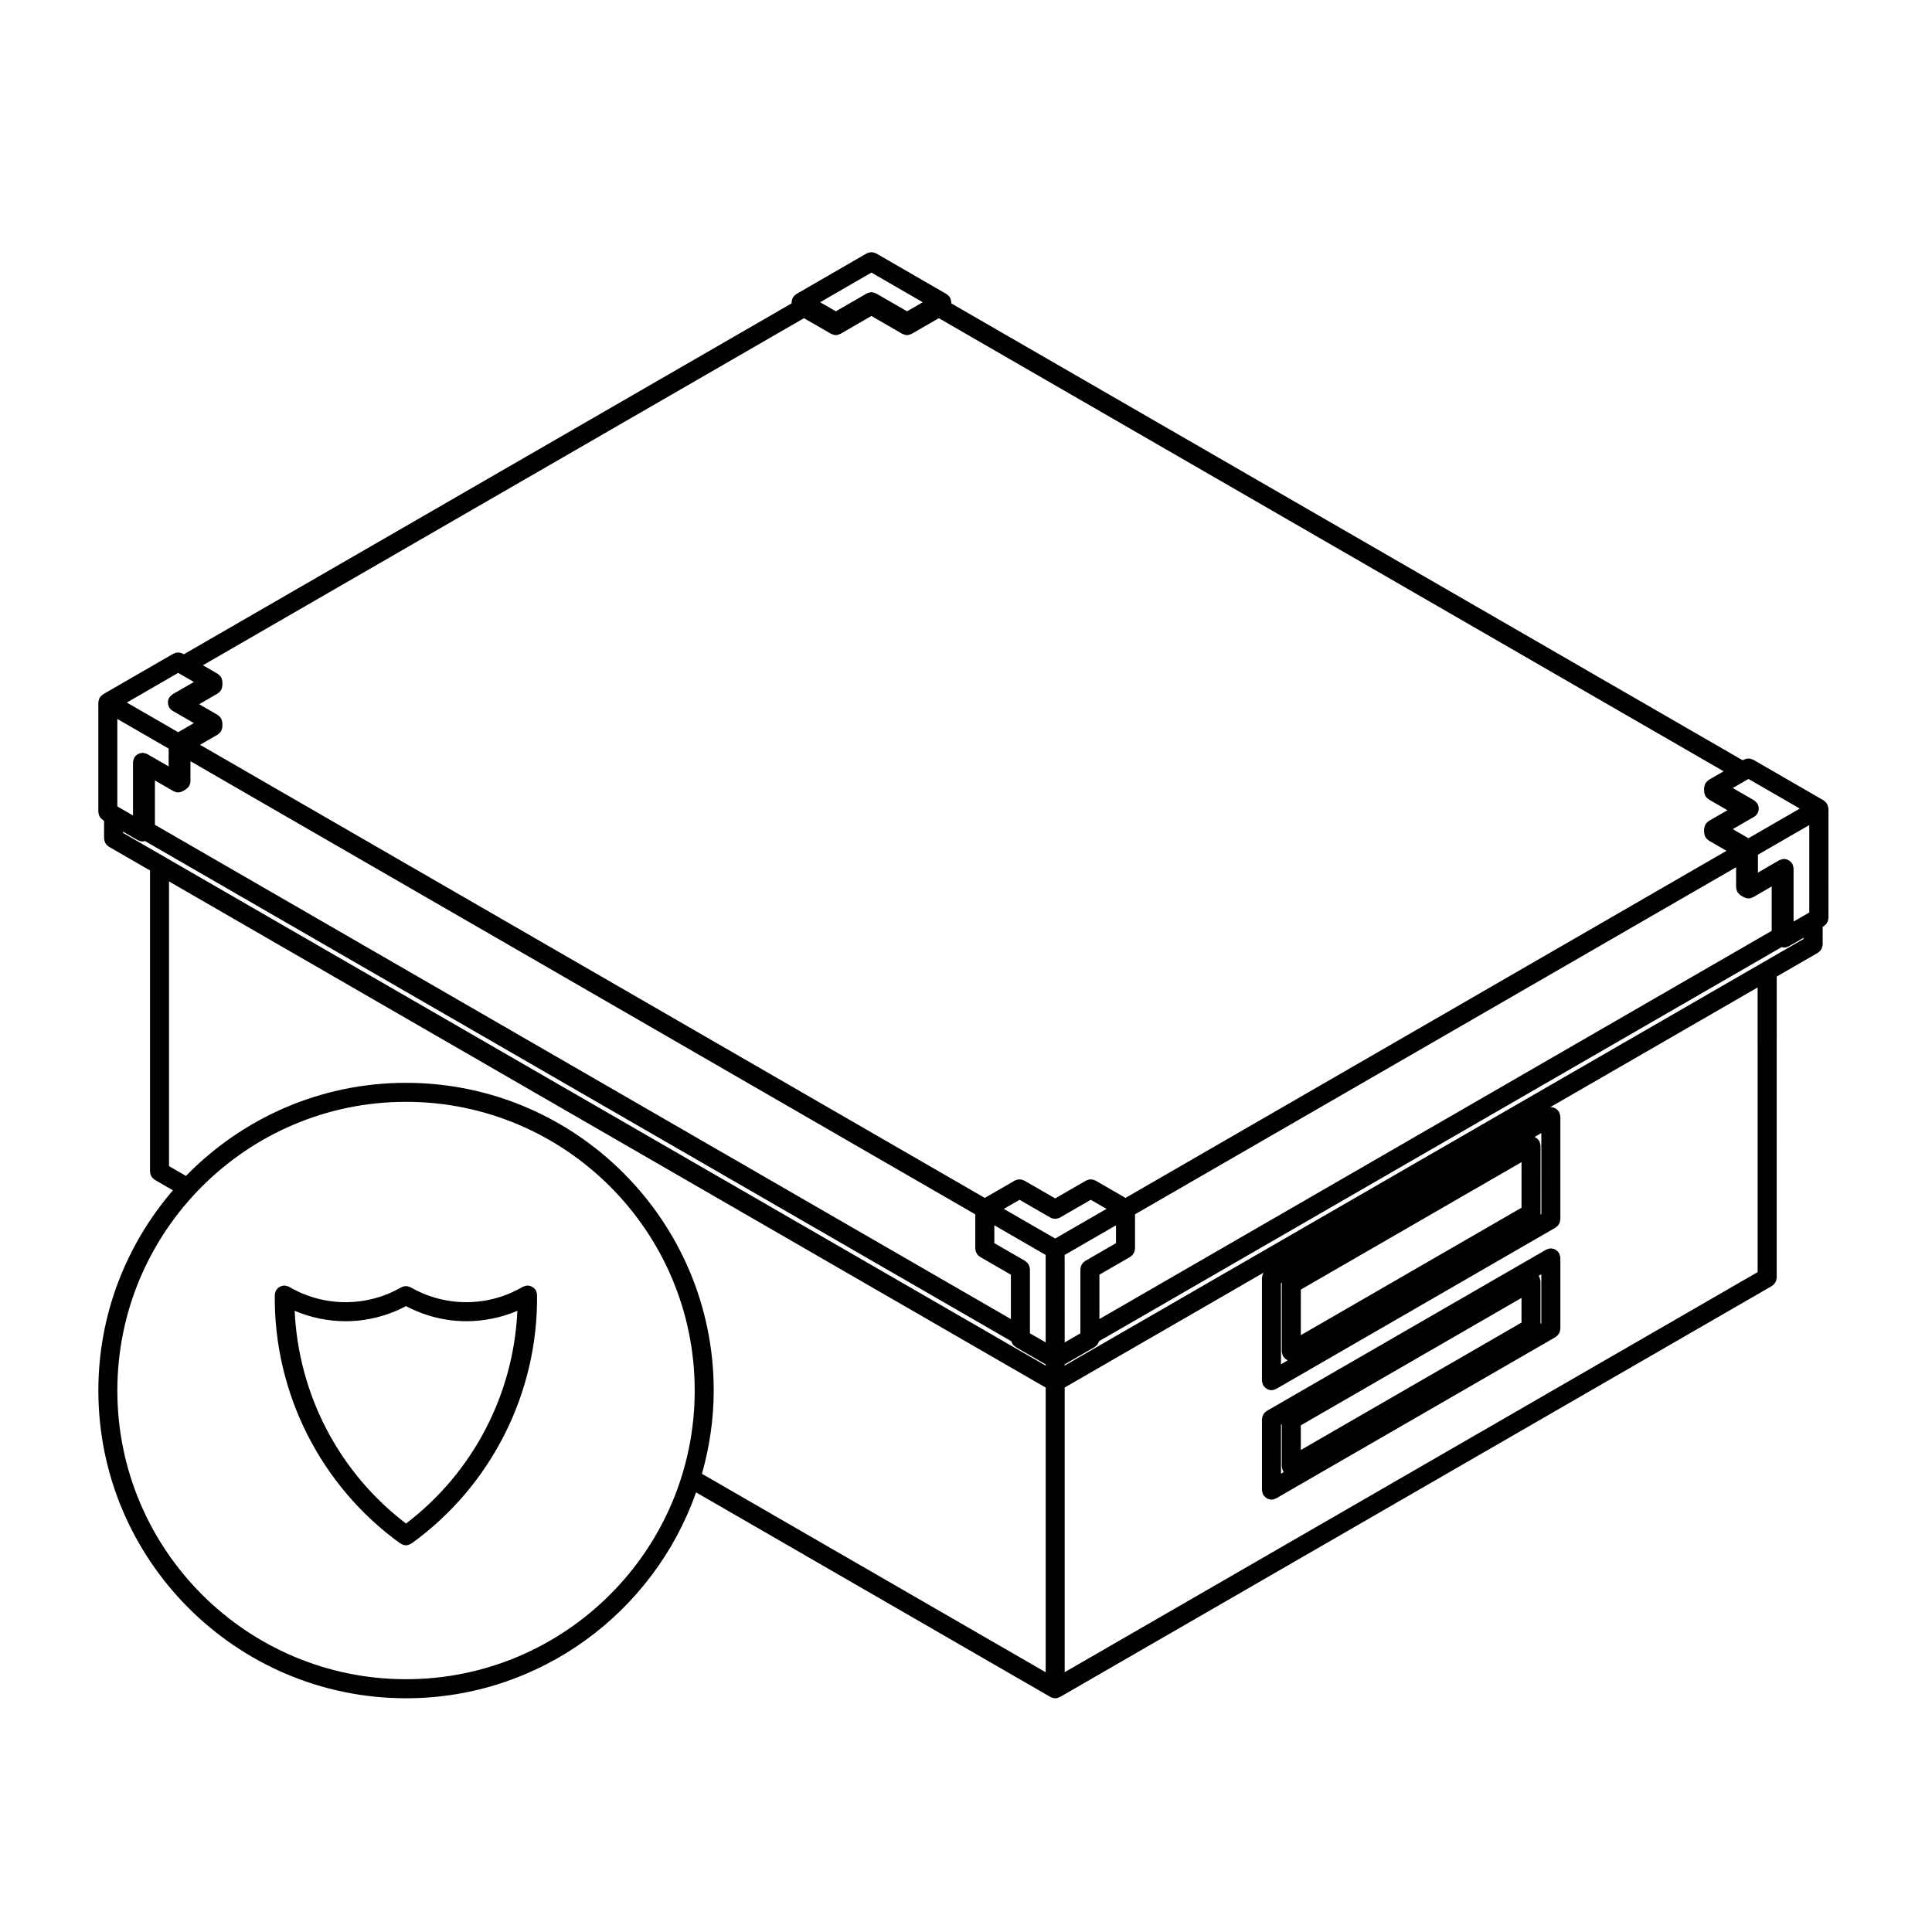 <?xml version="1.0" encoding="UTF-8"?>
<!-- Uploaded to: ICON Repo, www.svgrepo.com, Generator: ICON Repo Mixer Tools -->
<svg fill="#000000" width="800px" height="800px" version="1.1" viewBox="144 144 512 512" xmlns="http://www.w3.org/2000/svg">
 <g>
  <path d="m628.45 357.8c-0.023-0.109-0.055-0.223-0.098-0.332-0.035-0.105-0.074-0.207-0.121-0.309-0.023-0.047-0.023-0.102-0.051-0.141-0.023-0.039-0.074-0.07-0.105-0.109-0.059-0.098-0.121-0.176-0.195-0.258-0.082-0.098-0.156-0.176-0.258-0.258-0.086-0.074-0.168-0.137-0.258-0.203-0.047-0.023-0.07-0.07-0.105-0.098l-18.641-10.762c-0.098-0.055-0.191-0.055-0.289-0.102-0.16-0.07-0.316-0.133-0.492-0.168-0.168-0.035-0.328-0.035-0.5-0.035-0.152 0-0.297 0-0.441 0.031-0.18 0.035-0.344 0.102-0.516 0.168-0.098 0.047-0.195 0.051-0.289 0.102l-0.266 0.152-209.73-121.08v-0.301c0-0.055-0.023-0.102-0.031-0.145-0.004-0.105-0.02-0.215-0.039-0.324-0.023-0.117-0.055-0.227-0.098-0.336-0.035-0.105-0.074-0.207-0.121-0.309-0.023-0.047-0.023-0.102-0.051-0.141-0.023-0.047-0.07-0.07-0.102-0.109-0.059-0.098-0.125-0.172-0.195-0.262-0.082-0.09-0.16-0.168-0.25-0.25-0.086-0.074-0.168-0.133-0.258-0.195-0.039-0.023-0.066-0.074-0.109-0.102l-18.641-10.766c-0.09-0.055-0.191-0.055-0.289-0.102-0.168-0.07-0.324-0.133-0.504-0.172-0.16-0.031-0.312-0.031-0.473-0.031s-0.312 0-0.473 0.031c-0.18 0.039-0.344 0.105-0.516 0.176-0.09 0.039-0.188 0.039-0.277 0.098l-18.637 10.766c-0.047 0.023-0.07 0.074-0.109 0.102-0.098 0.066-0.176 0.121-0.262 0.203-0.09 0.082-0.172 0.156-0.25 0.246-0.07 0.09-0.137 0.168-0.195 0.262-0.031 0.047-0.074 0.07-0.102 0.109-0.023 0.039-0.023 0.102-0.047 0.141-0.051 0.102-0.09 0.195-0.125 0.309-0.039 0.109-0.066 0.223-0.09 0.336-0.02 0.105-0.039 0.215-0.047 0.324 0 0.051-0.031 0.098-0.031 0.145v0.301l-161.04 92.977-0.262-0.152c-0.098-0.055-0.207-0.066-0.301-0.105-0.156-0.07-0.312-0.125-0.48-0.16-0.172-0.035-0.328-0.035-0.5-0.035-0.152 0-0.297 0-0.441 0.031-0.191 0.035-0.363 0.105-0.539 0.18-0.086 0.039-0.176 0.039-0.258 0.09l-18.641 10.766c-0.039 0.023-0.066 0.066-0.105 0.098-0.098 0.066-0.18 0.125-0.266 0.207-0.09 0.082-0.172 0.156-0.25 0.246-0.07 0.09-0.137 0.168-0.195 0.262-0.023 0.047-0.074 0.066-0.102 0.109-0.023 0.047-0.023 0.102-0.051 0.141-0.051 0.102-0.09 0.195-0.121 0.309-0.039 0.109-0.07 0.223-0.098 0.336-0.02 0.105-0.035 0.215-0.039 0.324 0 0.055-0.031 0.102-0.031 0.145v28.988c0 0.105 0.051 0.203 0.059 0.309 0.02 0.176 0.047 0.344 0.105 0.508 0.051 0.156 0.125 0.293 0.211 0.43 0.082 0.141 0.16 0.277 0.266 0.395 0.109 0.133 0.246 0.238 0.383 0.344 0.086 0.059 0.141 0.152 0.238 0.207l0.258 0.145v4.695c0 0.105 0.047 0.195 0.059 0.301 0.02 0.176 0.047 0.344 0.105 0.516 0.051 0.156 0.125 0.293 0.207 0.43 0.082 0.137 0.156 0.266 0.262 0.395 0.121 0.133 0.258 0.242 0.402 0.348 0.082 0.066 0.133 0.141 0.223 0.195l10.918 6.301v79.809c0 0.105 0.051 0.195 0.059 0.301 0.023 0.176 0.047 0.344 0.105 0.516 0.055 0.156 0.133 0.293 0.211 0.43 0.082 0.137 0.156 0.273 0.262 0.387 0.117 0.137 0.258 0.246 0.402 0.352 0.082 0.059 0.137 0.145 0.223 0.195l4.805 2.777c-12.281 14.277-19.758 32.797-19.758 53.066 0 44.961 36.582 81.543 81.543 81.543 35.5 0 65.688-22.836 76.855-54.562l93.926 54.227h0.004c0.039 0.023 0.086 0.02 0.121 0.039 0.336 0.176 0.711 0.297 1.125 0.297 0 0 0 0.004 0.004 0.004h0.004s0.004-0.004 0.012-0.004c0.402 0 0.777-0.117 1.117-0.297 0.039-0.02 0.086-0.016 0.121-0.039h0.012l188.67-108.93c0.09-0.055 0.141-0.133 0.227-0.195 0.141-0.105 0.281-0.215 0.398-0.348 0.105-0.125 0.18-0.258 0.262-0.395 0.082-0.137 0.156-0.273 0.211-0.43 0.055-0.168 0.082-0.332 0.105-0.516 0.012-0.105 0.059-0.191 0.059-0.301l0.008-79.816 10.914-6.297c0.09-0.055 0.141-0.133 0.227-0.195 0.141-0.105 0.281-0.215 0.398-0.348 0.105-0.125 0.18-0.258 0.262-0.395s0.156-0.273 0.211-0.43c0.055-0.168 0.082-0.332 0.105-0.516 0.012-0.105 0.059-0.191 0.059-0.301v-4.695l0.262-0.145c0.098-0.055 0.152-0.145 0.242-0.211 0.137-0.105 0.266-0.207 0.379-0.332 0.109-0.121 0.191-0.262 0.273-0.398s0.152-0.273 0.207-0.422c0.059-0.168 0.086-0.336 0.105-0.52 0.016-0.105 0.066-0.191 0.066-0.301l-0.004-28.996c0-0.055-0.031-0.098-0.031-0.141-0.035-0.113-0.047-0.227-0.07-0.336zm-6.488 35.043-10.914 6.297-184.89 106.75v-0.332l7.941-4.586c0.09-0.051 0.141-0.137 0.227-0.195 0.141-0.105 0.281-0.215 0.398-0.352 0.105-0.117 0.18-0.25 0.262-0.387s0.156-0.273 0.211-0.43c0.023-0.066 0.066-0.121 0.082-0.191l180.89-104.43c0.207 0.055 0.402 0.125 0.625 0.125h0.004 0.004 0.004 0.004c0.406-0.004 0.77-0.121 1.117-0.297 0.039-0.02 0.086-0.02 0.121-0.039 0.004-0.004 0.004-0.004 0.012-0.004l3.898-2.254v0.324zm-12.172 88.285-183.64 106.02v-75.438l52.719-30.441c-0.023 0.047-0.039 0.098-0.066 0.137-0.082 0.137-0.156 0.273-0.211 0.43-0.055 0.168-0.082 0.332-0.105 0.516-0.012 0.105-0.059 0.191-0.059 0.301v27.246c0 0.055 0.031 0.098 0.031 0.141 0.012 0.172 0.055 0.332 0.102 0.504 0.051 0.16 0.09 0.324 0.16 0.473 0.023 0.047 0.02 0.102 0.047 0.141 0.039 0.066 0.105 0.086 0.145 0.141 0.176 0.258 0.395 0.473 0.648 0.648 0.09 0.059 0.16 0.121 0.258 0.168 0.344 0.176 0.719 0.301 1.133 0.301 0.004 0 0.012-0.004 0.012-0.004 0.414 0 0.789-0.121 1.137-0.309 0.035-0.02 0.082-0.012 0.109-0.031l74.035-42.742c0.09-0.051 0.137-0.137 0.223-0.195 0.141-0.105 0.281-0.215 0.398-0.352 0.105-0.117 0.188-0.25 0.266-0.387 0.082-0.137 0.156-0.273 0.207-0.43 0.059-0.168 0.086-0.332 0.105-0.516 0.016-0.105 0.066-0.191 0.066-0.301v-27.242c0-0.051-0.031-0.098-0.031-0.145-0.012-0.168-0.059-0.328-0.105-0.5-0.047-0.16-0.086-0.316-0.156-0.473-0.023-0.047-0.023-0.102-0.051-0.141-0.055-0.098-0.141-0.145-0.207-0.23-0.105-0.141-0.211-0.277-0.344-0.387-0.121-0.105-0.258-0.191-0.398-0.273-0.133-0.082-0.266-0.152-0.414-0.203-0.176-0.066-0.352-0.09-0.539-0.105-0.102-0.016-0.176-0.059-0.277-0.059-0.051 0-0.09 0.023-0.137 0.031-0.004 0-0.012-0.004-0.02-0.004l54.957-31.73zm-422.26-110.09-10.918-6.301v-0.336l3.906 2.258s0.004 0 0.012 0.004c0.039 0.02 0.086 0.02 0.125 0.039 0.336 0.172 0.707 0.293 1.113 0.297h0.004 0.004c0.223 0 0.418-0.074 0.625-0.125l229.58 132.55c0.02 0.07 0.059 0.125 0.082 0.191 0.055 0.156 0.125 0.293 0.211 0.43 0.082 0.137 0.156 0.273 0.262 0.387 0.117 0.137 0.258 0.246 0.402 0.352 0.082 0.059 0.133 0.145 0.223 0.195l7.945 4.586v0.332zm187.41-154.8 13.602 7.859-4.168 2.402-8.176-4.719c-0.047-0.023-0.098-0.023-0.137-0.051-0.102-0.047-0.191-0.09-0.297-0.121-0.121-0.047-0.238-0.082-0.359-0.102-0.109-0.023-0.223-0.039-0.336-0.039-0.047-0.004-0.086-0.031-0.133-0.031-0.039 0-0.082 0.027-0.125 0.031-0.109 0-0.223 0.016-0.332 0.039-0.125 0.02-0.242 0.059-0.363 0.102-0.102 0.039-0.195 0.082-0.293 0.121-0.047 0.023-0.098 0.023-0.137 0.051l-8.176 4.719-4.168-2.402zm-17.875 12.082 7.184 4.144s0.004 0 0.012 0.004c0.035 0.02 0.082 0.02 0.121 0.039 0.344 0.172 0.711 0.293 1.117 0.297h0.004 0.004c0.406-0.004 0.777-0.121 1.117-0.297 0.039-0.02 0.086-0.02 0.121-0.039 0.004-0.004 0.004-0.004 0.012-0.004l8.176-4.727 8.176 4.727s0.004 0 0.012 0.004c0.035 0.02 0.082 0.02 0.121 0.039 0.344 0.172 0.711 0.293 1.117 0.297h0.004 0.004c0.406-0.004 0.777-0.121 1.117-0.297 0.039-0.02 0.086-0.02 0.121-0.039 0.004-0.004 0.004-0.004 0.012-0.004l7.184-4.144 207.98 120.08-3.906 2.258c-0.039 0.023-0.066 0.07-0.105 0.098-0.098 0.066-0.176 0.125-0.266 0.207-0.09 0.082-0.168 0.156-0.246 0.246-0.074 0.09-0.137 0.168-0.195 0.262-0.031 0.047-0.082 0.066-0.105 0.109-0.023 0.047-0.023 0.102-0.051 0.141-0.051 0.102-0.09 0.195-0.121 0.309-0.039 0.109-0.07 0.223-0.098 0.336-0.02 0.105-0.035 0.215-0.047 0.324 0 0.051-0.031 0.098-0.031 0.145v0.875c0 0.055 0.031 0.102 0.031 0.145 0.012 0.105 0.023 0.215 0.047 0.324 0.023 0.117 0.055 0.227 0.098 0.336 0.035 0.105 0.074 0.207 0.121 0.309 0.023 0.047 0.023 0.102 0.051 0.141 0.023 0.039 0.066 0.051 0.09 0.09 0.066 0.102 0.133 0.191 0.211 0.289 0.117 0.133 0.258 0.242 0.398 0.348 0.086 0.066 0.133 0.141 0.223 0.195l0.016 0.004c0.004 0.004 0.004 0.012 0.016 0.012l4.875 2.816-4.906 2.832c-0.039 0.023-0.059 0.066-0.102 0.09-0.102 0.066-0.188 0.133-0.277 0.211-0.09 0.082-0.168 0.156-0.246 0.25-0.074 0.082-0.137 0.16-0.195 0.258-0.031 0.039-0.082 0.07-0.105 0.109-0.023 0.039-0.023 0.102-0.051 0.141-0.051 0.102-0.09 0.195-0.121 0.309-0.039 0.109-0.07 0.223-0.098 0.332-0.02 0.109-0.035 0.223-0.047 0.332 0 0.051-0.031 0.09-0.031 0.141v0.875c0 0.105 0.051 0.195 0.066 0.301 0.02 0.176 0.047 0.344 0.105 0.516 0.051 0.156 0.125 0.293 0.207 0.43 0.082 0.137 0.156 0.273 0.266 0.387 0.117 0.137 0.258 0.246 0.398 0.352 0.086 0.059 0.133 0.145 0.223 0.195l4.672 2.695-159.27 91.984-7.941-4.586c-0.09-0.055-0.188-0.055-0.281-0.098-0.168-0.074-0.328-0.141-0.516-0.176-0.156-0.031-0.312-0.031-0.473-0.031-0.156 0-0.312 0-0.469 0.031-0.188 0.035-0.348 0.105-0.523 0.176-0.09 0.039-0.18 0.047-0.266 0.098l-8.176 4.719-8.176-4.719c-0.098-0.055-0.195-0.055-0.289-0.102-0.168-0.074-0.324-0.137-0.504-0.172-0.16-0.031-0.312-0.031-0.48-0.031-0.168 0-0.312 0-0.473 0.031-0.176 0.035-0.336 0.105-0.508 0.176-0.09 0.039-0.188 0.039-0.277 0.098l-7.945 4.586-207.97-120.08 4.637-2.676c0.004 0 0.012 0 0.016-0.004l0.016-0.012c0.09-0.055 0.141-0.133 0.223-0.195 0.145-0.105 0.281-0.215 0.402-0.348 0.074-0.098 0.141-0.18 0.207-0.277 0.02-0.039 0.066-0.051 0.086-0.09 0.023-0.051 0.023-0.102 0.051-0.145 0.051-0.105 0.09-0.203 0.125-0.312 0.035-0.109 0.066-0.223 0.09-0.332 0.02-0.105 0.035-0.211 0.039-0.316 0-0.059 0.031-0.105 0.031-0.156v-0.883c0-0.055-0.023-0.098-0.031-0.145-0.004-0.109-0.02-0.211-0.047-0.324-0.02-0.117-0.051-0.227-0.09-0.336-0.039-0.105-0.074-0.207-0.125-0.309-0.02-0.047-0.02-0.102-0.047-0.141-0.023-0.039-0.07-0.074-0.102-0.109-0.059-0.098-0.125-0.176-0.195-0.258-0.082-0.098-0.16-0.176-0.25-0.258-0.086-0.07-0.168-0.137-0.258-0.195-0.047-0.031-0.07-0.074-0.109-0.102l-4.902-2.832 4.875-2.816c0.004-0.004 0.004-0.004 0.012-0.004l0.012-0.012c0.09-0.051 0.141-0.137 0.223-0.195 0.145-0.105 0.281-0.215 0.402-0.352 0.082-0.09 0.145-0.18 0.211-0.289 0.02-0.035 0.066-0.051 0.086-0.086 0.023-0.047 0.023-0.102 0.047-0.141 0.051-0.102 0.09-0.195 0.125-0.309 0.039-0.109 0.066-0.223 0.09-0.336 0.02-0.109 0.039-0.211 0.047-0.324 0-0.055 0.031-0.098 0.031-0.145v-0.883c0-0.055-0.031-0.102-0.031-0.156-0.004-0.105-0.02-0.211-0.039-0.316-0.02-0.109-0.051-0.223-0.09-0.332-0.039-0.105-0.082-0.207-0.125-0.312-0.023-0.051-0.023-0.102-0.051-0.145-0.023-0.047-0.07-0.07-0.102-0.109-0.059-0.09-0.121-0.168-0.191-0.25-0.082-0.09-0.16-0.168-0.25-0.246-0.09-0.082-0.176-0.145-0.277-0.215-0.039-0.02-0.059-0.059-0.102-0.086l-3.906-2.269zm263.9 129.96-13.609 7.859-4.16-2.41 4.875-2.82c0.004 0 0.004-0.004 0.012-0.004v-0.004h0.016l0.754-0.438c0.363-0.211 0.625-0.508 0.836-0.836 0.023-0.035 0.07-0.055 0.09-0.09 0.055-0.098 0.059-0.203 0.102-0.301 0.07-0.156 0.133-0.312 0.168-0.484 0.031-0.16 0.031-0.316 0.031-0.484 0-0.156 0-0.312-0.031-0.469-0.035-0.172-0.102-0.328-0.168-0.492-0.039-0.102-0.047-0.203-0.102-0.297-0.031-0.047-0.074-0.074-0.102-0.109-0.098-0.137-0.207-0.25-0.324-0.367-0.125-0.121-0.246-0.246-0.387-0.336-0.047-0.031-0.066-0.074-0.109-0.102l-5.656-3.266 3.883-2.242c0.004 0 0.004-0.004 0.004-0.004l0.004-0.004h0.012l0.266-0.152zm2.519 27.539-0.266 0.145s-0.004 0.012-0.012 0.012l-3.891 2.246v-14.086c0-0.055-0.023-0.102-0.031-0.145-0.012-0.168-0.055-0.324-0.102-0.492-0.047-0.172-0.086-0.324-0.16-0.48-0.02-0.047-0.02-0.102-0.051-0.141-0.051-0.098-0.137-0.145-0.203-0.23-0.105-0.141-0.211-0.277-0.344-0.387-0.121-0.105-0.25-0.18-0.383-0.262-0.141-0.086-0.281-0.16-0.441-0.215-0.156-0.055-0.316-0.074-0.488-0.102-0.105-0.016-0.207-0.066-0.316-0.066-0.055 0-0.102 0.031-0.152 0.031-0.16 0.012-0.312 0.059-0.48 0.102-0.172 0.047-0.328 0.086-0.484 0.156-0.051 0.023-0.102 0.023-0.141 0.051l-0.762 0.438c-0.004 0.004-0.004 0.004-0.016 0.012l-4.887 2.828v-4.731l13.602-7.848zm-448.12-27.957c-0.004 0-0.004-0.012-0.012-0.012l-0.258-0.145v-23.176l13.602 7.856v4.731l-4.898-2.832-0.75-0.438c-0.047-0.031-0.098-0.023-0.141-0.051-0.152-0.082-0.309-0.117-0.473-0.16-0.172-0.051-0.336-0.098-0.52-0.105-0.051-0.004-0.09-0.031-0.137-0.031-0.102 0-0.176 0.047-0.273 0.055-0.191 0.023-0.367 0.051-0.551 0.109-0.141 0.051-0.273 0.117-0.402 0.191-0.145 0.086-0.281 0.168-0.414 0.281-0.133 0.105-0.23 0.238-0.332 0.371-0.066 0.09-0.156 0.141-0.211 0.238-0.023 0.051-0.023 0.102-0.051 0.145-0.074 0.152-0.117 0.312-0.16 0.48-0.047 0.168-0.09 0.316-0.102 0.488 0 0.059-0.031 0.105-0.031 0.156v14.09zm9.691-7.035 4.898 2.832s0.004 0 0.012 0.004c0.039 0.02 0.086 0.02 0.125 0.039 0.336 0.172 0.707 0.293 1.113 0.297h0.004 0.004c0.406-0.004 0.777-0.121 1.117-0.297 0.039-0.023 0.086-0.023 0.125-0.051h0.012l0.727-0.422c0.004 0 0.012-0.004 0.016-0.012l0.02-0.012c0.09-0.051 0.137-0.133 0.215-0.191 0.145-0.109 0.289-0.223 0.402-0.359 0.082-0.09 0.145-0.176 0.207-0.277 0.023-0.039 0.066-0.051 0.09-0.09 0.023-0.047 0.023-0.102 0.051-0.141 0.051-0.105 0.09-0.203 0.125-0.312 0.035-0.109 0.066-0.223 0.09-0.332 0.02-0.105 0.035-0.215 0.039-0.324 0-0.051 0.031-0.098 0.031-0.145v-5.305l207.98 120.08v9.09c0 0.105 0.051 0.195 0.059 0.301 0.023 0.176 0.047 0.344 0.105 0.516 0.055 0.156 0.133 0.293 0.211 0.43 0.082 0.137 0.156 0.266 0.262 0.395 0.117 0.133 0.258 0.242 0.402 0.348 0.082 0.066 0.137 0.141 0.223 0.195l8.176 4.727v11.754l-226.84-130.98zm229.14 111.13 8.176 4.719h0.004c0.324 0.188 0.695 0.262 1.062 0.293 0.066 0.004 0.121 0.051 0.188 0.051h0.004c0.066 0 0.121-0.047 0.188-0.051 0.367-0.031 0.734-0.105 1.062-0.293h0.012l8.176-4.719 4.168 2.41-13.602 7.856-13.609-7.856zm2.695 18.098c-0.023-0.176-0.047-0.344-0.105-0.516-0.055-0.156-0.125-0.293-0.211-0.43-0.082-0.137-0.156-0.266-0.262-0.395-0.117-0.133-0.258-0.242-0.402-0.348-0.082-0.066-0.133-0.141-0.223-0.195l-8.176-4.727v-4.727l13.602 7.856v23.176l-4.168-2.402v-16.992c0-0.109-0.051-0.199-0.055-0.301zm9.262-3.481 13.598-7.856v4.727l-8.176 4.727c-0.09 0.055-0.141 0.133-0.227 0.195-0.141 0.105-0.281 0.215-0.398 0.348-0.105 0.125-0.18 0.258-0.262 0.395s-0.156 0.273-0.211 0.43c-0.055 0.168-0.082 0.332-0.105 0.516-0.012 0.105-0.059 0.191-0.059 0.301v16.992l-4.16 2.402-0.008-23.176zm9.203 5.227 8.176-4.727c0.09-0.055 0.141-0.133 0.227-0.195 0.141-0.105 0.281-0.215 0.398-0.348 0.105-0.125 0.18-0.258 0.262-0.395s0.156-0.273 0.211-0.43c0.055-0.168 0.082-0.332 0.105-0.516 0.012-0.105 0.059-0.191 0.059-0.301v-9.09l159.29-91.969v5.305c0 0.051 0.031 0.098 0.031 0.145 0.004 0.105 0.023 0.215 0.047 0.324 0.023 0.117 0.055 0.227 0.09 0.336 0.039 0.105 0.074 0.203 0.121 0.301 0.023 0.051 0.023 0.102 0.051 0.141 0.02 0.039 0.07 0.055 0.09 0.098 0.07 0.102 0.133 0.191 0.215 0.289 0.109 0.133 0.25 0.242 0.395 0.344 0.086 0.07 0.137 0.152 0.23 0.207l0.012 0.004s0.004 0 0.004 0.004l0.746 0.43s0.004 0 0.012 0.004c0.035 0.02 0.082 0.016 0.117 0.031 0.332 0.176 0.711 0.297 1.117 0.297 0.004 0 0.004 0.004 0.004 0.004h0.004 0.004s0-0.004 0.004-0.004c0.406 0 0.777-0.117 1.117-0.297 0.039-0.02 0.09-0.016 0.125-0.039h0.004l4.898-2.832v11.758l-178.16 102.88zm-244.14-159.48 0.262 0.152h0.004l0.012 0.012s0.004 0 0.012 0.004l3.883 2.238-5.664 3.269c-0.039 0.023-0.066 0.066-0.102 0.09-0.152 0.102-0.277 0.227-0.406 0.359-0.117 0.117-0.227 0.227-0.312 0.359-0.031 0.047-0.074 0.074-0.105 0.117-0.055 0.098-0.055 0.195-0.102 0.293-0.07 0.168-0.133 0.316-0.16 0.492-0.031 0.156-0.031 0.305-0.031 0.473s0.004 0.312 0.035 0.484c0.035 0.168 0.098 0.316 0.16 0.48 0.039 0.102 0.047 0.203 0.102 0.301 0.02 0.039 0.066 0.055 0.09 0.09 0.211 0.328 0.473 0.629 0.836 0.836l0.762 0.438s0.004 0 0.004 0.004c0 0 0.004 0 0.012 0.004l4.875 2.816-4.168 2.41-13.602-7.856zm361.26 143.38-0.281 0.156c0.004-0.016 0-0.031 0.004-0.051 0.012-0.105 0.059-0.191 0.059-0.301v-17.895c0-0.051-0.031-0.098-0.031-0.145-0.012-0.168-0.055-0.328-0.102-0.5-0.051-0.16-0.09-0.316-0.16-0.473-0.023-0.047-0.02-0.102-0.047-0.141-0.059-0.098-0.141-0.145-0.207-0.23-0.105-0.141-0.211-0.277-0.344-0.395-0.125-0.105-0.258-0.18-0.395-0.266-0.102-0.055-0.172-0.133-0.277-0.172l1.773-1.023zm-5.258-1.641-58.488 33.77 0.004-12.082 58.488-33.77zm-63.746 20.039 0.281-0.16c-0.004 0.02 0 0.035-0.004 0.055-0.012 0.105-0.059 0.191-0.059 0.301v17.895c0 0.051 0.031 0.098 0.031 0.145 0.012 0.168 0.055 0.328 0.102 0.5 0.051 0.16 0.09 0.316 0.16 0.473 0.023 0.047 0.02 0.102 0.047 0.141 0.039 0.066 0.105 0.09 0.145 0.145 0.176 0.258 0.395 0.469 0.648 0.641 0.09 0.059 0.16 0.125 0.258 0.176 0.059 0.031 0.105 0.082 0.168 0.102l-1.773 1.023zm-231.87 104.91c-42.184 0-76.504-34.32-76.504-76.504s34.32-76.508 76.504-76.508 76.504 34.32 76.504 76.508-34.32 76.504-76.504 76.504zm0-158.05c-22.848 0-43.5 9.477-58.316 24.668l-4.492-2.594-0.004-75.445 232.33 134.13v75.445l-91.094-52.594c1.98-7.031 3.117-14.41 3.117-22.066 0-44.965-36.582-81.543-81.539-81.543z"/>
  <path d="m557.38 476.7c-0.047-0.16-0.086-0.316-0.156-0.473-0.023-0.047-0.023-0.102-0.051-0.141-0.055-0.098-0.141-0.145-0.203-0.23-0.105-0.141-0.215-0.277-0.348-0.395-0.121-0.105-0.25-0.18-0.387-0.262-0.141-0.086-0.277-0.156-0.43-0.207-0.172-0.066-0.336-0.09-0.523-0.105-0.105-0.012-0.191-0.059-0.293-0.059-0.055 0-0.102 0.023-0.145 0.031-0.168 0.012-0.332 0.055-0.504 0.102-0.168 0.051-0.324 0.09-0.473 0.168-0.051 0.02-0.102 0.02-0.137 0.047l-74.035 42.742c-0.09 0.055-0.141 0.133-0.227 0.195-0.141 0.105-0.281 0.215-0.398 0.348-0.105 0.125-0.18 0.258-0.262 0.395-0.082 0.137-0.156 0.273-0.211 0.43-0.055 0.168-0.082 0.332-0.105 0.516-0.012 0.105-0.059 0.191-0.059 0.301v18.797c0 0.055 0.031 0.098 0.031 0.141 0.012 0.172 0.055 0.332 0.102 0.504 0.051 0.16 0.09 0.324 0.16 0.473 0.023 0.047 0.02 0.102 0.047 0.141 0.039 0.066 0.105 0.086 0.145 0.141 0.176 0.258 0.395 0.473 0.648 0.648 0.09 0.059 0.16 0.121 0.258 0.168 0.344 0.176 0.719 0.301 1.133 0.301 0.004 0 0.012-0.004 0.012-0.004 0.414 0 0.789-0.121 1.137-0.309 0.035-0.02 0.082-0.012 0.109-0.031l74.035-42.742c0.09-0.051 0.137-0.137 0.223-0.195 0.141-0.105 0.281-0.215 0.398-0.352 0.105-0.117 0.188-0.25 0.266-0.387 0.082-0.137 0.156-0.273 0.207-0.43 0.059-0.168 0.086-0.332 0.105-0.516 0.016-0.105 0.066-0.191 0.066-0.301v-18.797c0-0.051-0.031-0.098-0.031-0.145-0.012-0.18-0.062-0.344-0.105-0.508zm-73.906 44.84 0.215-0.121v11.215c0 0.055 0.031 0.098 0.031 0.141 0.012 0.172 0.055 0.332 0.102 0.504 0.051 0.16 0.09 0.324 0.16 0.473 0.023 0.047 0.02 0.102 0.047 0.141 0.039 0.066 0.105 0.086 0.145 0.141 0.016 0.023 0.031 0.047 0.047 0.07l-0.742 0.422 0.004-12.984zm5.254 6.723v-6.535l58.488-33.77v6.539zm63.5-44.812c-0.012-0.168-0.055-0.328-0.102-0.5-0.051-0.16-0.09-0.316-0.16-0.473-0.023-0.047-0.02-0.102-0.047-0.141-0.051-0.086-0.133-0.137-0.188-0.211l0.734-0.43v12.988l-0.215 0.121v-11.215c0.008-0.039-0.023-0.086-0.023-0.141z"/>
  <path d="m286.22 486.54c-0.047-0.168-0.09-0.328-0.168-0.48-0.02-0.051-0.02-0.105-0.051-0.145-0.055-0.09-0.141-0.145-0.207-0.227-0.105-0.141-0.211-0.277-0.348-0.383-0.121-0.105-0.25-0.188-0.395-0.266-0.137-0.082-0.273-0.152-0.43-0.207-0.168-0.055-0.328-0.082-0.508-0.102-0.102-0.012-0.188-0.059-0.293-0.059h-0.023c-0.051 0-0.098 0.031-0.141 0.031-0.172 0.012-0.332 0.059-0.5 0.105-0.16 0.047-0.316 0.09-0.469 0.16-0.047 0.023-0.102 0.023-0.141 0.051-9.141 5.375-20.52 5.438-29.699 0.137-0.098-0.055-0.195-0.059-0.293-0.102-0.168-0.07-0.324-0.133-0.5-0.172-0.16-0.031-0.312-0.031-0.473-0.031-0.16 0-0.312 0-0.473 0.031-0.176 0.039-0.336 0.105-0.504 0.176-0.098 0.039-0.195 0.039-0.281 0.098-9.184 5.301-20.57 5.246-29.699-0.137-0.047-0.023-0.098-0.023-0.141-0.051-0.152-0.074-0.312-0.117-0.473-0.16-0.168-0.051-0.328-0.102-0.5-0.105-0.051 0-0.098-0.031-0.141-0.031h-0.023c-0.105 0-0.191 0.051-0.293 0.059-0.176 0.02-0.348 0.047-0.516 0.105-0.145 0.051-0.281 0.117-0.414 0.195-0.141 0.082-0.281 0.16-0.406 0.273-0.133 0.109-0.23 0.242-0.336 0.379-0.066 0.086-0.152 0.137-0.207 0.23-0.023 0.047-0.023 0.102-0.051 0.145-0.074 0.145-0.117 0.312-0.168 0.48-0.047 0.16-0.09 0.312-0.102 0.48-0.004 0.055-0.031 0.102-0.031 0.152-0.277 26.027 12.168 50.652 33.281 65.875 0.047 0.035 0.109 0.02 0.16 0.051 0.398 0.258 0.836 0.422 1.301 0.422 0.004 0 0.004 0.004 0.012 0.004 0.004 0 0.004-0.004 0.012-0.004 0.465 0 0.902-0.168 1.301-0.422 0.051-0.031 0.109-0.016 0.156-0.051 21.113-15.219 33.559-39.852 33.281-65.875 0-0.055-0.031-0.102-0.031-0.152 0.012-0.168-0.035-0.32-0.078-0.48zm-34.621 61.211c-17.746-13.496-28.512-34.184-29.508-56.375 4.312 1.828 8.918 2.762 13.523 2.762 5.5 0 10.984-1.371 15.992-3.996 5.008 2.625 10.484 3.996 15.984 3.996 4.609 0 9.211-0.934 13.523-2.762-1.012 22.191-11.773 42.879-29.516 56.375z"/>
 </g>
</svg>